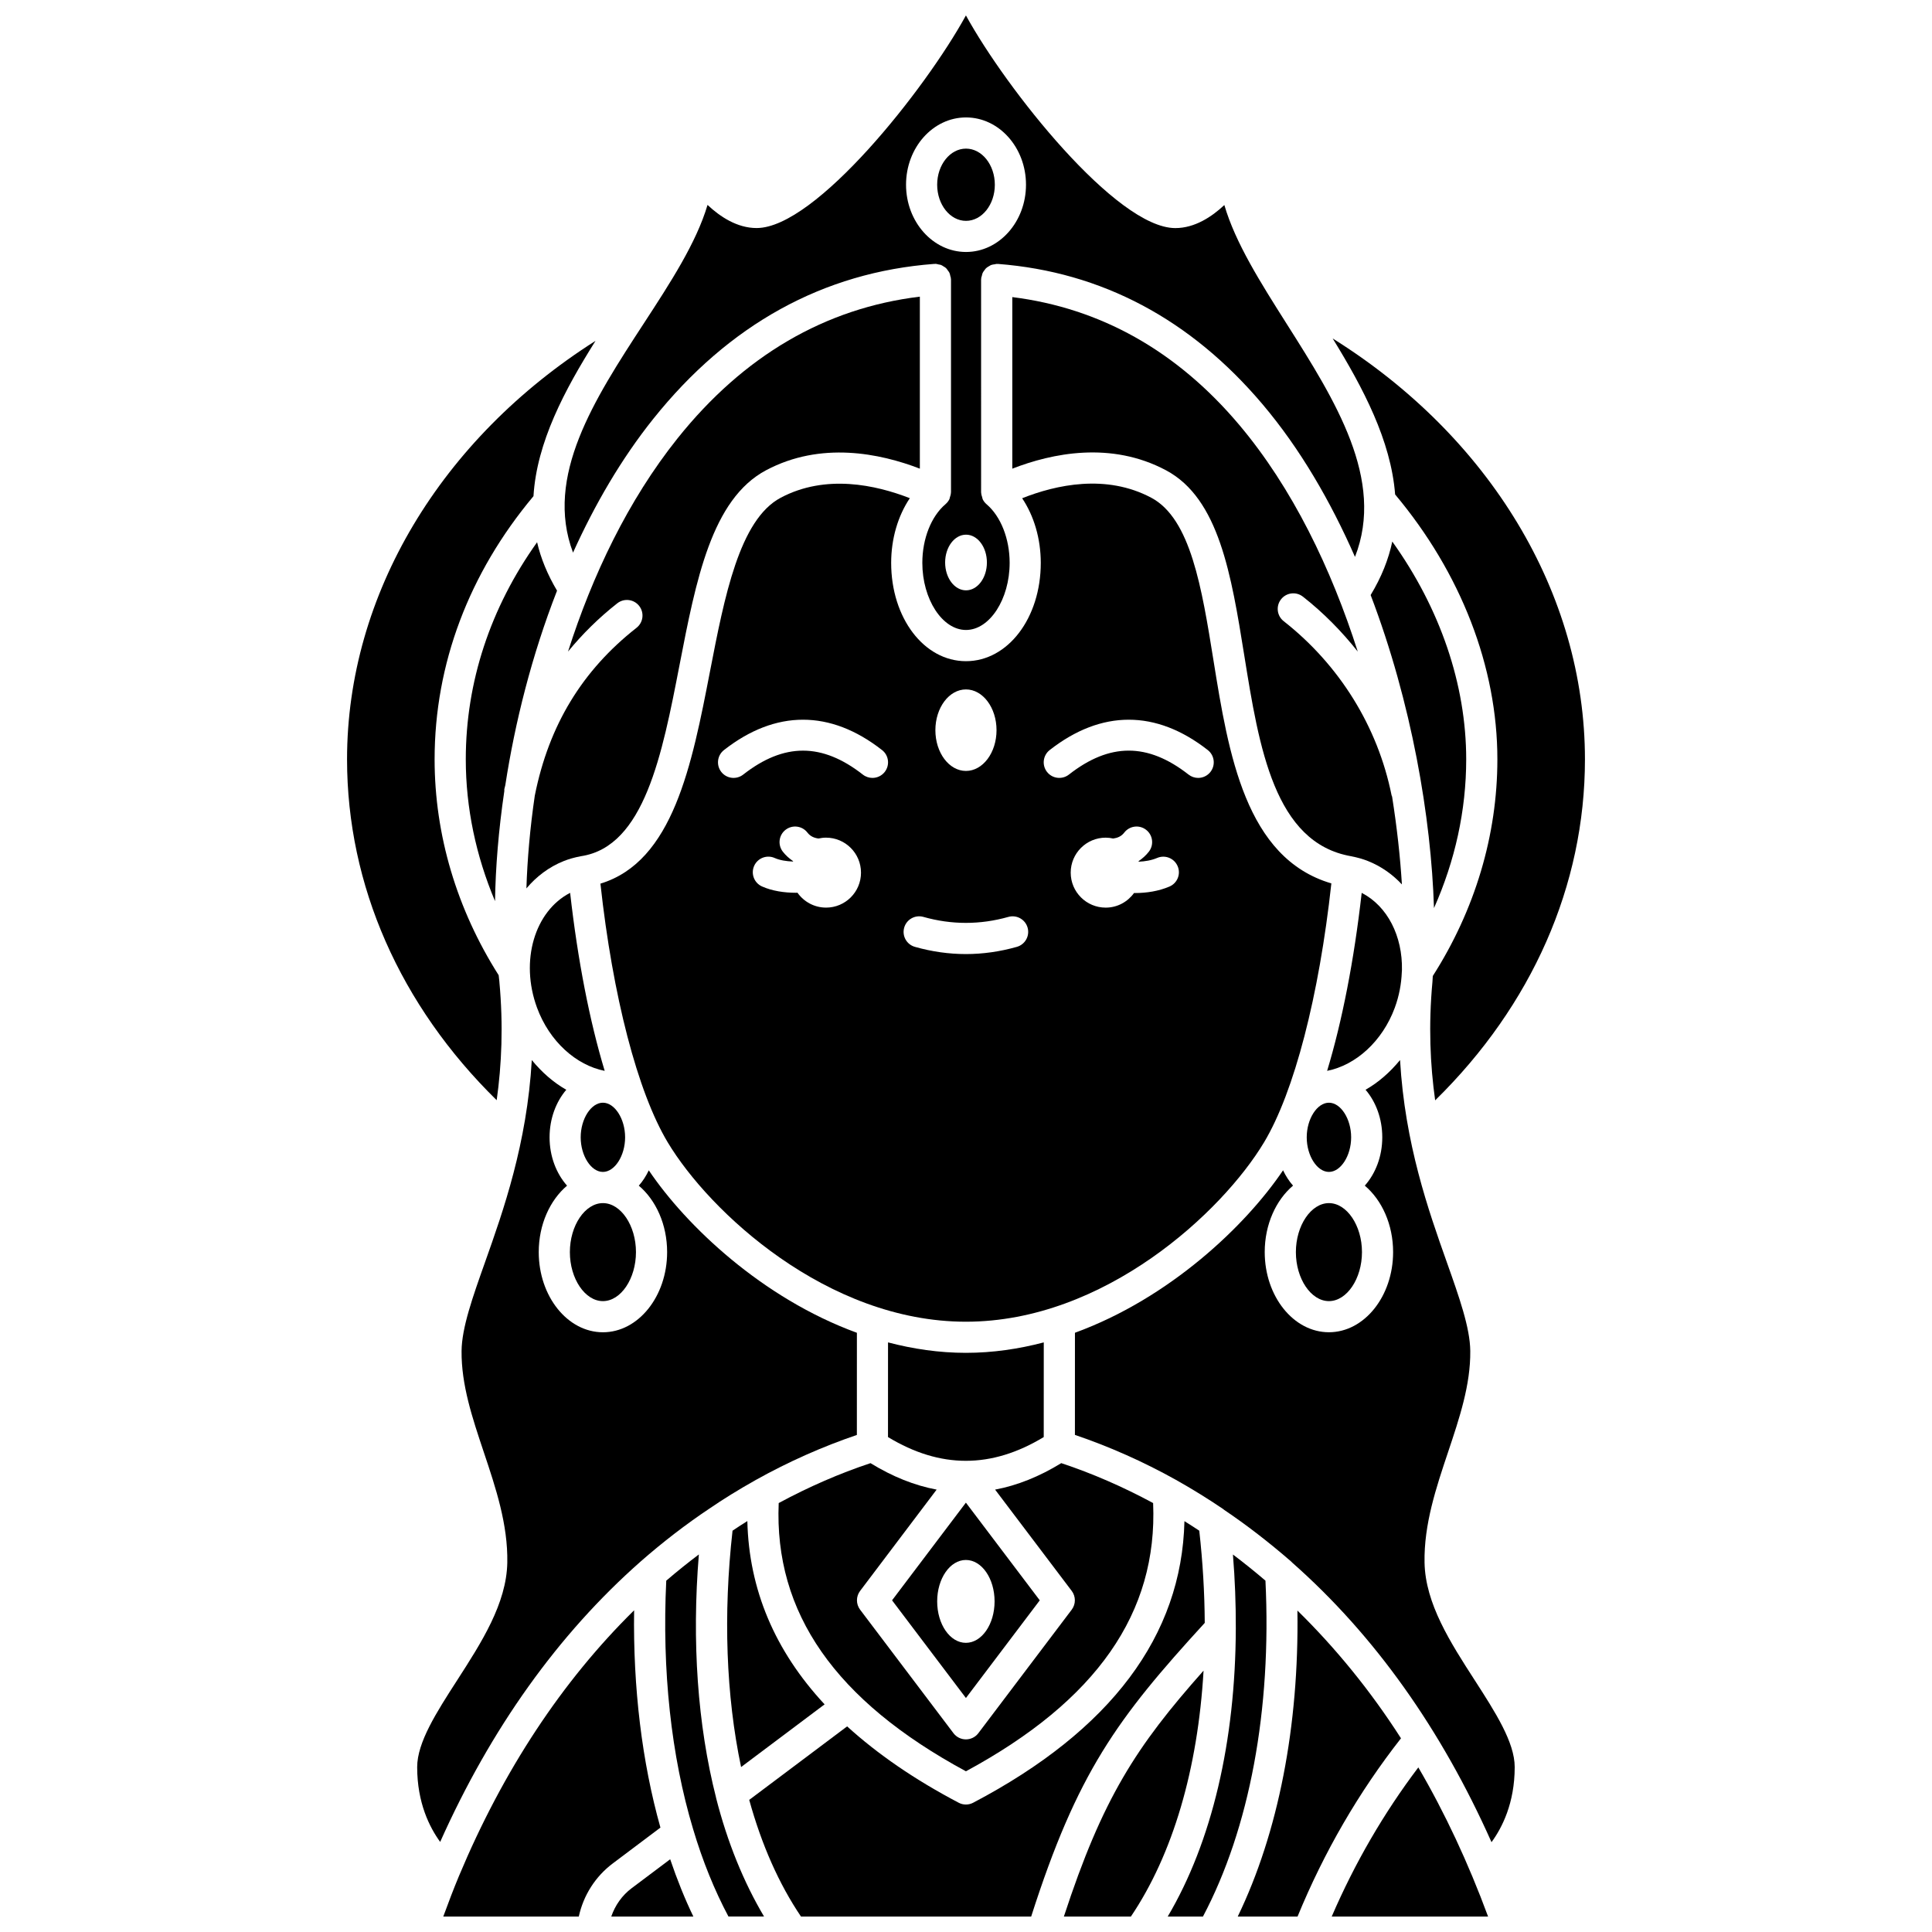 <?xml version="1.0" encoding="UTF-8"?>
<!-- Uploaded to: SVG Repo, www.svgrepo.com, Generator: SVG Repo Mixer Tools -->
<svg width="800px" height="800px" version="1.1" viewBox="144 144 512 512" xmlns="http://www.w3.org/2000/svg">
 <defs>
  <clipPath id="i">
   <path d="m342 547h122v104.9h-122z"/>
  </clipPath>
  <clipPath id="h">
   <path d="m425 586h38v65.902h-38z"/>
  </clipPath>
  <clipPath id="g">
   <path d="m320 555h27v96.902h-27z"/>
  </clipPath>
  <clipPath id="f">
   <path d="m472 570h44v81.902h-44z"/>
  </clipPath>
  <clipPath id="e">
   <path d="m453 555h27v96.902h-27z"/>
  </clipPath>
  <clipPath id="d">
   <path d="m305 636h23v15.902h-23z"/>
  </clipPath>
  <clipPath id="c">
   <path d="m496 612h43v39.902h-43z"/>
  </clipPath>
  <clipPath id="b">
   <path d="m293 148.09h213v162.91h-213z"/>
  </clipPath>
  <clipPath id="a">
   <path d="m261 570h59v81.902h-59z"/>
  </clipPath>
 </defs>
 <path d="m303.78 488.81c4.746 0 8.758-5.949 8.758-12.988 0-7.043-4.012-12.984-8.758-12.984s-8.758 5.949-8.758 12.984c-0.004 7.039 4.008 12.988 8.758 12.988z"/>
 <path d="m489.29 302.12c5.465 4.289 10.293 9.207 14.531 14.555-7.008-21.906-17.262-43.332-31.5-60.184-16.555-19.586-36.766-30.848-60.051-33.758v45.469c10.539-4.098 26.125-7.344 40.715 0.418 14.074 7.484 17.328 27.723 20.773 49.156 3.918 24.363 7.969 49.559 28.277 53.133 0.008 0 0.016 0.008 0.023 0.012h0.016c1.656 0.316 3.109 0.73 4.449 1.262 3.481 1.387 6.492 3.523 8.996 6.195-0.449-7.316-1.312-15.148-2.598-23.266-0.039-0.129-0.117-0.23-0.141-0.363-3.644-18.141-13.797-34.523-28.59-46.133-1.797-1.406-2.106-4.004-0.699-5.797 1.406-1.797 4-2.106 5.797-0.699z"/>
 <path d="m297.89 445.4c0 4.887 2.75 9.172 5.887 9.172 3.133 0 5.883-4.289 5.883-9.172 0-4.883-2.75-9.172-5.883-9.172-3.137 0.004-5.887 4.289-5.887 9.172z"/>
 <path d="m496.18 454.57c3.137 0 5.887-4.289 5.887-9.172 0-4.883-2.754-9.168-5.887-9.168-3.133 0-5.883 4.285-5.883 9.172s2.746 9.168 5.883 9.168z"/>
 <path d="m513.64 411.04c1.148-3.125 1.73-6.293 1.852-9.379 0.016-0.191 0.02-0.395 0.039-0.586 0.18-8.953-3.805-16.922-10.668-20.457-2.023 17.898-5.18 34.012-9.16 47.168 7.574-1.492 14.648-7.809 17.938-16.746z"/>
 <path d="m496.18 488.81c4.746 0 8.758-5.949 8.758-12.988 0-7.043-4.012-12.984-8.758-12.984-4.746 0-8.758 5.949-8.758 12.984-0.004 7.039 4.008 12.988 8.758 12.988z"/>
 <path d="m304.25 427.79c-3.981-13.164-7.137-29.277-9.16-47.176-9.367 4.82-13.348 17.996-8.777 30.426 3.289 8.938 10.359 15.258 17.938 16.75z"/>
 <path d="m338.13 549.65c-2.496 22.258-1.715 43.723 2.266 62.637l22.133-16.613c-13.219-14.223-20.051-30.465-20.473-48.574-1.379 0.848-2.648 1.695-3.926 2.551z"/>
 <path d="m532.56 345.24c0-19.844-6.914-40.004-19.59-57.723-0.988 4.707-2.863 9.434-5.734 14.176 10.883 28.551 16.039 59.027 16.785 82.961 5.59-12.547 8.539-25.918 8.539-39.414z"/>
 <path d="m399.98 613.41c34.637-18.727 50.859-42.027 49.609-71.086-7.984-4.309-16.152-7.863-24.344-10.578-5.824 3.578-11.676 5.918-17.535 7.016l20.305 26.844c1.113 1.469 1.113 3.504 0 4.977l-24.746 32.734c-0.781 1.031-1.996 1.637-3.293 1.637s-2.512-0.605-3.293-1.637l-24.746-32.734c-1.113-1.473-1.113-3.504 0-4.977l20.281-26.844c-5.856-1.094-11.703-3.434-17.527-7.012-8.18 2.715-16.34 6.266-24.328 10.574-1.242 29.059 14.977 52.359 49.617 71.086z"/>
 <path d="m540.82 345.24c0 20.078-5.934 39.891-17.113 57.406-0.039 0.449-0.047 0.953-0.086 1.395-0.004 0.047-0.004 0.09-0.008 0.137-1.07 11.574-0.609 21.98 0.719 31.426 25.652-25.148 39.695-56.969 39.695-90.363 0-44.027-25.297-85.578-66.852-111.54 8.07 13.117 15.441 27.047 16.547 41.34 17.449 20.82 27.098 45.676 27.098 70.199z"/>
 <path d="m478.98 446.74c8-13.328 14.594-38.82 17.844-68.633-22.762-6.68-27.262-34.391-31.227-59.023-3.113-19.352-6.051-37.621-16.5-43.18-11.977-6.367-25.234-3.426-34.215 0.137 3.133 4.676 4.934 10.711 4.934 17.133 0 14.605-8.711 26.047-19.824 26.047-11.117 0-19.824-11.441-19.824-26.047 0-6.434 1.805-12.473 4.945-17.148-9.027-3.531-22.312-6.445-34.227-0.117-10.941 5.82-14.895 26.242-18.723 45.992-4.809 24.824-9.777 50.43-29.043 56.27 3.25 29.789 9.844 55.25 17.84 68.57 11.023 18.375 42.223 47.527 79.012 47.527 36.793 0.004 67.984-29.152 79.008-47.527zm-116.07-62.215c-3.133 0-5.894-1.57-7.574-3.949-0.125 0-0.238 0.02-0.363 0.02-3.117 0-6.348-0.48-9.027-1.676-2.082-0.93-3.012-3.367-2.086-5.453 0.93-2.082 3.367-3.016 5.453-2.086 1.355 0.602 3.094 0.871 4.848 0.934 0.012-0.031 0.02-0.066 0.027-0.098-1.012-0.707-1.957-1.512-2.746-2.539-1.387-1.809-1.047-4.398 0.758-5.785 1.809-1.387 4.398-1.047 5.785 0.758 0.789 1.023 1.82 1.418 2.926 1.562 0.645-0.141 1.309-0.227 1.992-0.227 5.117 0 9.27 4.152 9.27 9.27 0.008 5.121-4.144 9.27-9.262 9.27zm15.555-35.957c-0.812 1.039-2.027 1.586-3.254 1.586-0.891 0-1.789-0.285-2.543-0.875-10.824-8.465-20.898-8.469-31.719 0-1.793 1.398-4.387 1.09-5.797-0.707-1.402-1.797-1.09-4.387 0.707-5.797 13.703-10.727 28.191-10.723 41.895 0 1.801 1.402 2.113 4 0.711 5.793zm21.523-21.863c4.473 0 8.102 4.836 8.102 10.801 0 5.965-3.629 10.801-8.102 10.801s-8.102-4.836-8.102-10.801c0-5.961 3.629-10.801 8.102-10.801zm13.484 68.223c-4.473 1.266-9.02 1.91-13.504 1.91-4.492 0-9.035-0.645-13.504-1.91-2.195-0.617-3.469-2.902-2.844-5.094 0.617-2.191 2.918-3.469 5.094-2.844 7.481 2.113 15.027 2.113 22.516 0 2.188-0.617 4.473 0.652 5.094 2.844 0.621 2.191-0.656 4.473-2.852 5.094zm40.449-15.984c-2.871 1.23-6.09 1.719-9.125 1.719-0.086 0-0.168-0.012-0.262-0.012-1.684 2.34-4.414 3.879-7.516 3.879-5.117 0-9.27-4.152-9.27-9.27 0-5.117 4.152-9.27 9.27-9.27 0.684 0 1.352 0.086 1.988 0.227 1.105-0.148 2.137-0.539 2.926-1.562 1.387-1.812 3.984-2.152 5.785-0.758 1.809 1.387 2.144 3.981 0.758 5.785-0.793 1.031-1.734 1.836-2.746 2.543 0.016 0.043 0.023 0.086 0.043 0.133 1.664-0.074 3.375-0.348 4.891-0.996 2.098-0.891 4.519 0.074 5.418 2.172 0.906 2.09-0.066 4.512-2.16 5.41zm5.066-29.668c-10.828-8.473-20.902-8.469-31.719 0-1.793 1.398-4.387 1.09-5.797-0.707-1.402-1.797-1.09-4.387 0.707-5.797 13.703-10.719 28.191-10.723 41.895 0 1.797 1.402 2.113 4 0.707 5.797-0.812 1.039-2.027 1.586-3.254 1.586-0.891 0-1.789-0.289-2.539-0.879z"/>
 <path d="m399.98 593.99 19.57-25.887-19.578-25.887-19.566 25.887zm-0.012-36.582c4.203 0 7.606 4.914 7.606 10.98 0 6.062-3.406 10.98-7.606 10.98-4.203 0-7.606-4.914-7.606-10.98 0-6.062 3.406-10.98 7.606-10.98z"/>
 <path d="m291.62 300.53c-2.551-4.297-4.305-8.578-5.285-12.832-12.379 17.34-18.898 37.039-18.898 57.543 0 12.832 2.691 25.562 7.75 37.57 0.137-8.887 0.926-18.77 2.465-29.195 0.012-0.164-0.031-0.32 0-0.488 0.074-0.363 0.18-0.707 0.262-1.066 2.551-16.574 7-34.363 13.707-51.531z"/>
 <path d="m293.42 372.18c1.34-0.531 2.797-0.945 4.453-1.262 0.02-0.004 0.043 0.004 0.062 0 0.023-0.004 0.047-0.02 0.074-0.023 16.754-2.555 21.48-26.961 26.055-50.562 4.387-22.648 8.531-44.039 22.953-51.711 14.539-7.731 30.176-4.496 40.754-0.422v-45.582c-25.117 3.039-46.703 15.648-64.211 37.551-13.141 16.445-22.594 36.363-29.027 56.504 3.789-4.609 8.09-8.895 13.059-12.797 1.793-1.402 4.387-1.098 5.797 0.699 1.406 1.793 1.094 4.387-0.699 5.797-14.402 11.301-23.219 25.816-26.941 44.375-0.004 0.012-0.012 0.02-0.012 0.031-1.285 8.73-1.988 17.023-2.234 24.66 2.664-3.168 5.996-5.695 9.918-7.258z"/>
 <path d="m420.61 499.75c-6.629 1.738-13.527 2.766-20.637 2.766s-14.008-1.031-20.637-2.769l-0.008 25.09c13.859 8.391 27.406 8.391 41.273 0z"/>
 <g clip-path="url(#i)">
  <path d="m461.82 549.65c-1.297-0.855-2.602-1.703-3.93-2.527-0.715 30.344-19.484 55.434-55.992 74.621-0.602 0.316-1.262 0.477-1.918 0.477s-1.32-0.156-1.918-0.477c-11.684-6.141-21.512-12.906-29.562-20.234l-25.949 19.48c3.289 11.918 7.887 22.289 13.715 30.91h61.008c12.219-38.152 22.723-52.395 45.996-77.816-0.043-7.922-0.52-16.09-1.449-24.434z"/>
 </g>
 <g clip-path="url(#h)">
  <path d="m425.94 651.9h17.762c11.137-16.508 17.746-39.16 19.254-65.164-17.891 20.137-26.77 33.832-37.016 65.164z"/>
 </g>
 <g clip-path="url(#g)">
  <path d="m333.77 620.41c0-0.004 0-0.008-0.004-0.012-4.906-19.27-6.453-41.391-4.559-64.457-2.91 2.191-5.789 4.508-8.641 6.949-1.156 23.711 1.281 46.449 7.121 65.859 2.531 8.52 5.695 16.258 9.359 23.148h9.434c-5.383-9.082-9.688-19.582-12.719-31.465 0.012-0.008 0.012-0.016 0.008-0.023z"/>
 </g>
 <g clip-path="url(#f)">
  <path d="m487.83 570.81c0.445 30.613-5.066 58.863-15.816 81.094h15.852c7.023-17.109 16.23-32.98 27.41-47.234-8.102-12.645-17.297-23.898-27.445-33.859z"/>
 </g>
 <g clip-path="url(#e)">
  <path d="m479.36 562.89c-2.875-2.457-5.758-4.766-8.621-6.926 0.543 6.621 0.781 13.113 0.762 19.473 0.004 0.062 0 0.121 0 0.176-0.102 29.887-6.332 56.512-18.039 76.289h9.336c12.352-23.363 18.219-54.766 16.562-89.012z"/>
 </g>
 <path d="m521.52 558.1c-0.188-10.109 3.062-19.816 6.207-29.203 3.082-9.203 5.992-17.898 5.91-26.867-0.059-6.164-2.914-14.219-6.223-23.551-4.871-13.727-11.098-31.359-12.387-53.555-2.656 3.234-5.734 5.941-9.141 7.871 2.715 3.18 4.43 7.637 4.43 12.605 0 5.082-1.805 9.621-4.633 12.809 4.523 3.82 7.504 10.285 7.504 17.605 0 11.715-7.633 21.246-17.012 21.246-9.383 0-17.012-9.531-17.012-21.246 0-7.316 2.981-13.785 7.504-17.609-1.043-1.18-1.922-2.543-2.644-4.059-9.879 14.648-30.016 33.871-55.152 43.051l-0.008 27.066c9.031 3.066 18.027 7.039 26.789 11.926 4.25 2.391 8.422 4.965 12.395 7.656 0.145 0.098 0.285 0.207 0.414 0.32 5.828 3.926 11.777 8.516 17.688 13.641 0.141 0.121 0.266 0.246 0.387 0.383 21.797 19.25 39.422 44.137 52.73 74.008 2.793-3.816 6.144-10.344 6.144-19.906 0-6.57-5.148-14.559-10.59-23.012-6.445-9.984-13.098-20.312-13.301-31.18z"/>
 <g clip-path="url(#d)">
  <path d="m311.4 644.39c-2.574 1.926-4.394 4.57-5.41 7.516h21.758c-2.285-4.731-4.324-9.824-6.144-15.184z"/>
 </g>
 <g clip-path="url(#c)">
  <path d="m496.92 651.9h41.434c-5.254-14.242-11.422-27.43-18.484-39.52-9.145 12.09-16.832 25.336-22.949 39.52z"/>
 </g>
 <path d="m276.34 404.18c-0.004-0.059-0.008-0.113-0.012-0.168-0.07-0.492-0.113-1.062-0.176-1.57-11.094-17.461-16.977-37.211-16.977-57.203 0-25.242 9.086-49.316 26.203-69.75 0.863-14.266 8.238-28.121 16.441-41.16-40.961 26-65.848 67.238-65.848 110.91 0 33.379 14.031 65.188 39.656 90.328 1.324-9.434 1.781-19.832 0.711-31.391z"/>
 <g clip-path="url(#b)">
  <path d="m295.86 290.45c5.727-12.664 12.727-24.766 21.254-35.434 20.02-25.047 45.074-38.867 74.469-41.078 0.051-0.004 0.09 0.02 0.141 0.016 0.062-0.004 0.117-0.039 0.176-0.039 0.281 0 0.523 0.105 0.789 0.16 0.223 0.047 0.453 0.059 0.664 0.133 0.262 0.098 0.477 0.258 0.703 0.398 0.223 0.141 0.457 0.258 0.648 0.438 0.188 0.176 0.312 0.395 0.465 0.602 0.152 0.211 0.324 0.406 0.438 0.648 0.133 0.281 0.18 0.59 0.246 0.898 0.043 0.188 0.133 0.348 0.148 0.539 0.004 0.043-0.016 0.078-0.016 0.121 0.004 0.066 0.039 0.121 0.039 0.188v56.43c0 0.039-0.02 0.066-0.02 0.098-0.008 0.418-0.133 0.824-0.273 1.234-0.051 0.141-0.051 0.297-0.113 0.434-0.008 0.012-0.004 0.027-0.012 0.043-0.258 0.52-0.605 0.961-1.023 1.316-0.008 0.008-0.012 0.02-0.02 0.023-3.785 3.207-6.137 9.164-6.137 15.539 0 9.645 5.301 17.793 11.57 17.793 6.269 0 11.57-8.148 11.57-17.793 0-6.359-2.34-12.305-6.106-15.516-0.004-0.004-0.004-0.008-0.008-0.008-0.414-0.352-0.762-0.789-1.02-1.305-0.008-0.016-0.008-0.039-0.016-0.059-0.074-0.152-0.074-0.32-0.129-0.484-0.129-0.391-0.246-0.781-0.262-1.176 0-0.039-0.023-0.07-0.023-0.105l-0.004-56.445c0-0.062 0.031-0.117 0.039-0.176 0-0.051-0.02-0.094-0.016-0.148 0.016-0.219 0.125-0.406 0.172-0.609 0.066-0.277 0.105-0.555 0.223-0.801 0.133-0.285 0.324-0.516 0.512-0.758 0.129-0.164 0.227-0.344 0.379-0.484 0.25-0.238 0.555-0.41 0.859-0.578 0.156-0.086 0.293-0.195 0.457-0.262 0.312-0.125 0.652-0.16 1-0.203 0.172-0.02 0.324-0.102 0.504-0.102 0.047 0 0.086 0.023 0.133 0.023 0.066 0.004 0.125-0.027 0.195-0.02 27.469 2.121 51.074 14.645 70.16 37.227 9.949 11.766 17.996 25.68 24.469 40.414 8.012-20.461-5.199-41.402-18.082-61.727-6.949-10.973-13.609-21.477-16.539-31.52-3.356 3.148-7.871 6.109-12.98 6.109h-0.066c-15.594-0.086-44.691-36.777-55.438-56.355-10.738 19.578-39.812 56.27-55.418 56.344h-0.066c-5.113 0-9.633-2.969-12.992-6.125-2.992 10.082-9.832 20.574-16.973 31.531-12.98 19.906-26.297 40.414-18.672 60.609zm109.68 2.621c0 4.074-2.477 7.375-5.535 7.375s-5.535-3.301-5.535-7.375 2.477-7.375 5.535-7.375c3.059-0.004 5.535 3.301 5.535 7.375zm-5.535-117.95c8.766 0 15.895 8 15.895 17.828s-7.133 17.828-15.895 17.828c-8.762 0-15.895-8-15.895-17.828s7.133-17.828 15.895-17.828z"/>
 </g>
 <g clip-path="url(#a)">
  <path d="m319.02 628.33c-4.879-17.348-7.273-37.016-6.973-57.582-19.074 18.777-34.684 42.395-46.414 70.41-1.414 3.391-2.789 7-4.16 10.75h35.914c1.219-5.598 4.375-10.617 9.059-14.121z"/>
 </g>
 <path d="m313.79 557.8c5.934-5.191 12.035-9.887 18.145-13.961 3.684-2.527 7.738-5.035 12.363-7.637 8.762-4.891 17.754-8.859 26.781-11.926l0.008-27.074c-25.133-9.18-45.273-28.402-55.152-43.051-0.723 1.516-1.602 2.883-2.644 4.059 4.523 3.82 7.504 10.285 7.504 17.609 0 11.715-7.633 21.246-17.012 21.246-9.383 0-17.012-9.531-17.012-21.246 0-7.316 2.981-13.781 7.504-17.605-2.824-3.188-4.633-7.727-4.633-12.809 0-4.965 1.715-9.426 4.43-12.605-3.41-1.934-6.484-4.637-9.141-7.871-1.289 22.195-7.516 39.828-12.387 53.555-3.309 9.328-6.168 17.387-6.223 23.551-0.082 8.969 2.832 17.66 5.91 26.867 3.144 9.387 6.394 19.094 6.207 29.203-0.203 10.867-6.859 21.195-13.293 31.184-5.449 8.453-10.59 16.441-10.59 23.012 0 9.496 3.305 15.988 6.094 19.824 13.406-29.988 31.223-55.012 53.141-74.324z"/>
 <path d="m400 202.53c4.215 0 7.641-4.293 7.641-9.57 0-5.281-3.426-9.574-7.641-9.574s-7.641 4.297-7.641 9.57c0 5.277 3.43 9.574 7.641 9.574z"/>
</svg>